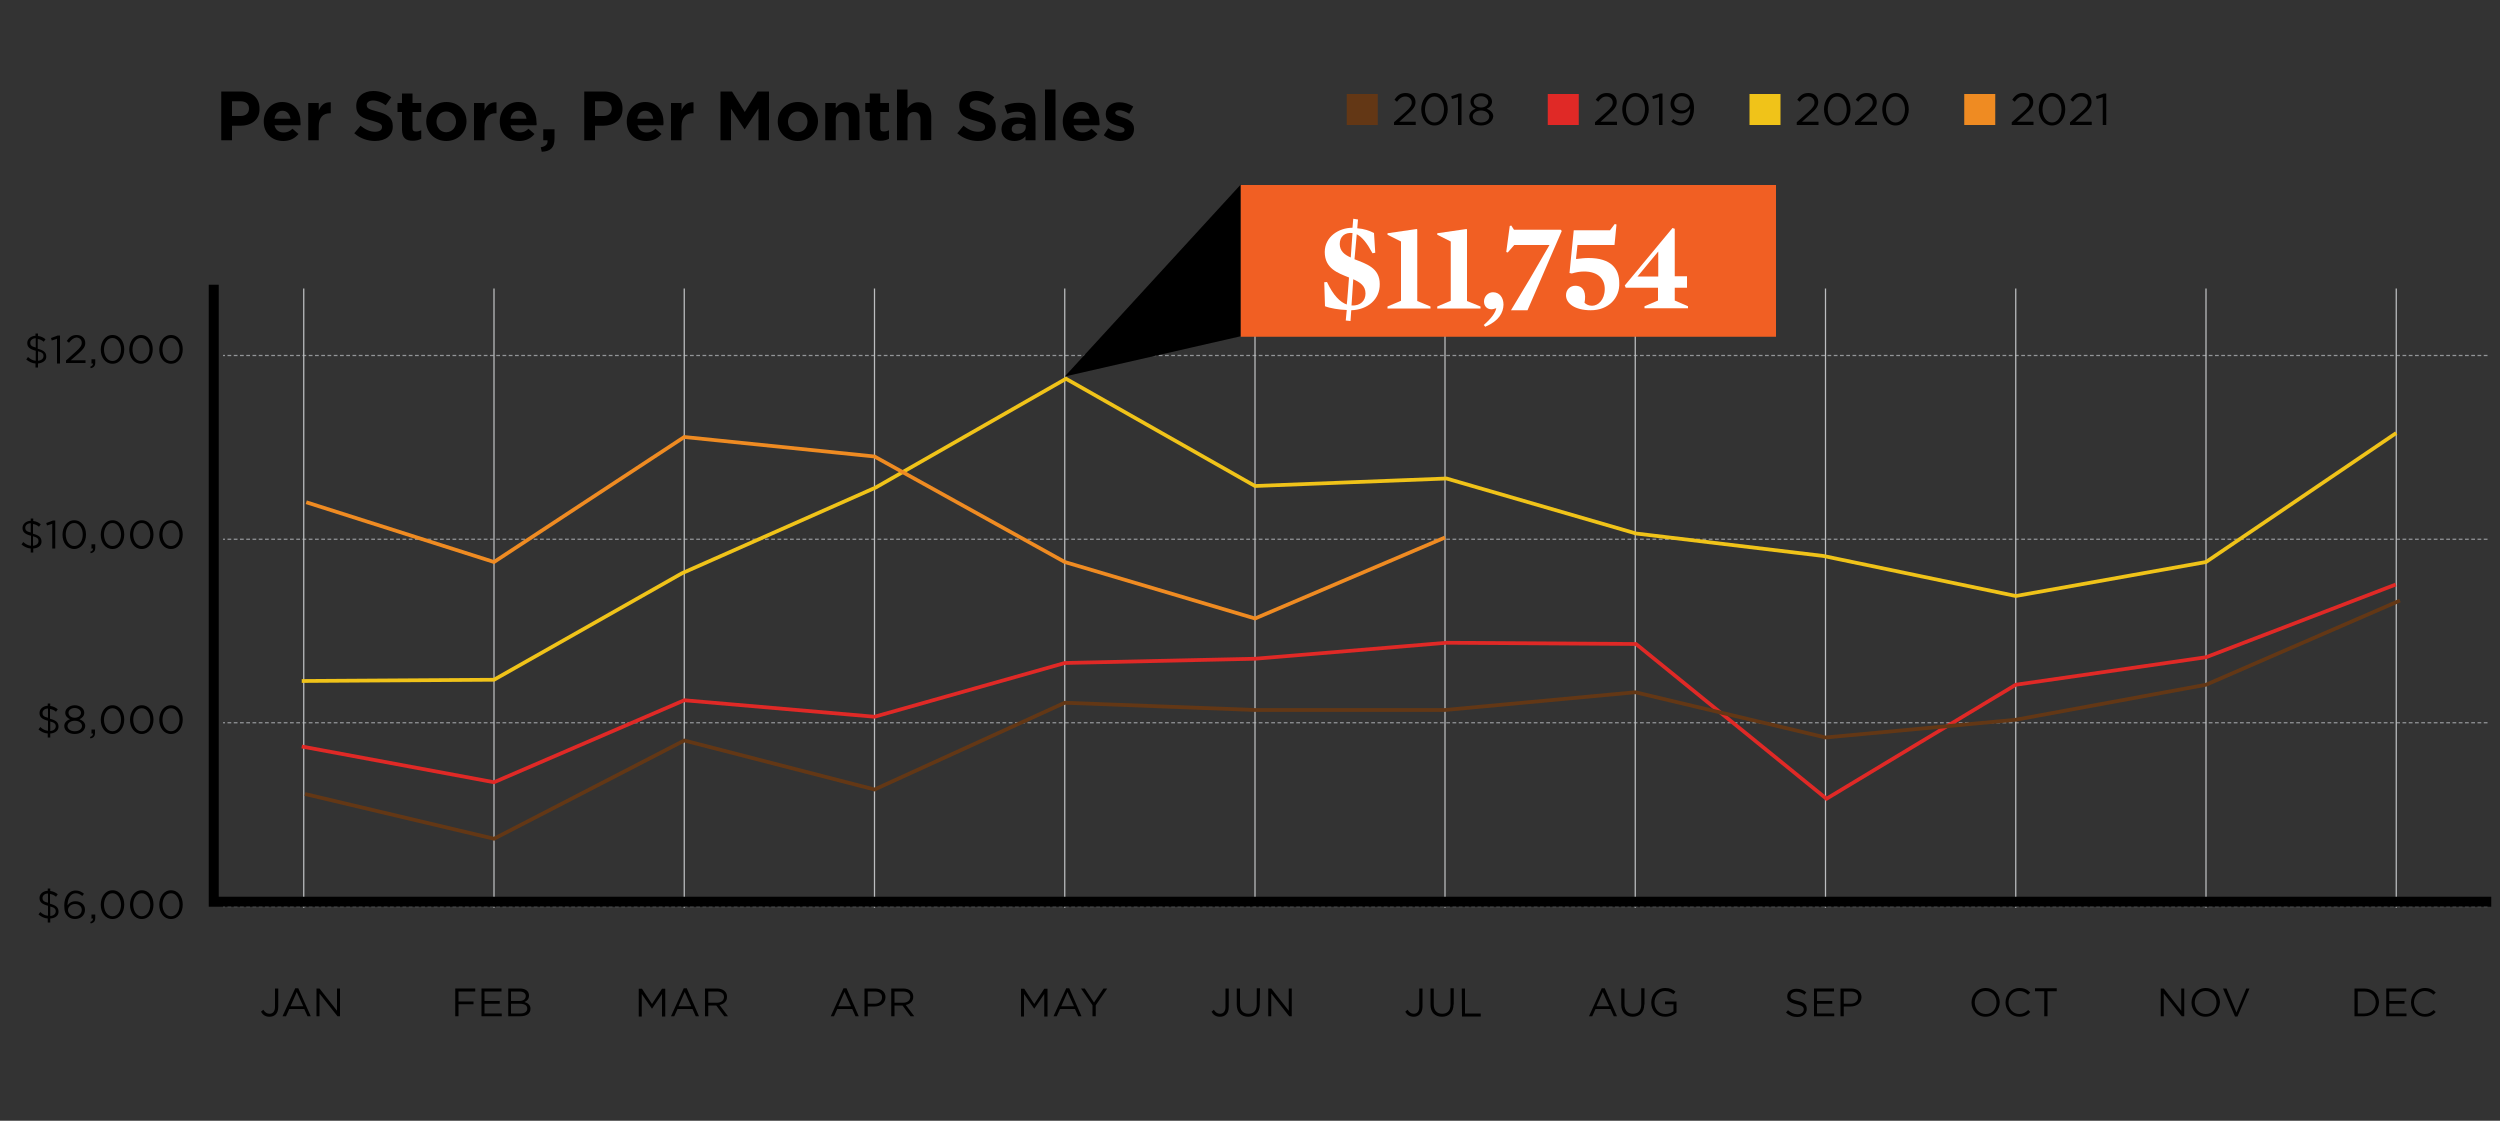 <?xml version="1.0" encoding="utf-8"?>
<!-- Generator: Adobe Illustrator 26.0.3, SVG Export Plug-In . SVG Version: 6.00 Build 0)  -->
<svg version="1.1" id="Layer_1" xmlns="http://www.w3.org/2000/svg" xmlns:xlink="http://www.w3.org/1999/xlink" x="0px" y="0px"
	 viewBox="0 0 1000 448.3" style="enable-background:new 0 0 1000 448.3;" xml:space="preserve">
<rect x="0" y="0" width="1000" height="448.3" fill="#333333" stroke="none"/>
<style type="text/css">
	.st0{fill:none;stroke:#939598;stroke-width:0.5;stroke-dasharray:1.5,1;}
	.st1{fill:none;stroke:#BCBEC0;stroke-width:0.5;}
	.st2{clip-path:url(#SVGID_00000133494060994402451160000014826327338259368843_);}
	.st3{enable-background:new    ;}
	.st4{clip-path:url(#SVGID_00000132805301273520436770000013105682403550888099_);fill:none;stroke:#000000;stroke-width:4;}
	.st5{clip-path:url(#SVGID_00000124866267253821750840000014673338928284023957_);fill:#EF8B22;}
	.st6{fill:none;stroke:#F0C319;stroke-width:1.5;stroke-miterlimit:10;}
	.st7{fill:none;stroke:#E02926;stroke-width:1.5;stroke-miterlimit:10;}
	.st8{fill:none;stroke:#EF8B22;stroke-width:1.5;stroke-miterlimit:10;}
	.st9{fill:none;stroke:#633715;stroke-width:1.5;stroke-miterlimit:10;}
	.st10{fill:#633715;}
	.st11{clip-path:url(#SVGID_00000165197683553526279210000001161328883872514217_);}
	.st12{fill:#E02926;}
	.st13{clip-path:url(#SVGID_00000030480074775501786530000002100813622607909005_);}
	.st14{fill:#F0C319;}
	.st15{clip-path:url(#SVGID_00000112604333554096181930000013288681135868632254_);}
	.st16{fill:#EF8B22;}
	.st17{clip-path:url(#SVGID_00000102505278595841399240000014842922273881582987_);}
	.st18{fill:#F15F23;}
	.st19{fill:#FFFFFF;}
</style>
<g>
	<line class="st0" x1="995" y1="142.2" x2="89.2" y2="142.2"/>
	<line class="st0" x1="995" y1="215.7" x2="89.2" y2="215.7"/>
	<line class="st0" x1="995" y1="289.1" x2="89.2" y2="289.1"/>
	<line class="st0" x1="995" y1="362.6" x2="89.2" y2="362.6"/>
	<line class="st1" x1="958.5" y1="363.1" x2="958.5" y2="115.4"/>
	<line class="st1" x1="121.5" y1="363.1" x2="121.5" y2="115.4"/>
	<line class="st1" x1="273.7" y1="363.1" x2="273.7" y2="115.4"/>
	<line class="st1" x1="197.6" y1="363.1" x2="197.6" y2="115.4"/>
	<line class="st1" x1="425.9" y1="363.1" x2="425.9" y2="115.4"/>
	<line class="st1" x1="502" y1="362.8" x2="502" y2="115.7"/>
	<line class="st1" x1="578" y1="363.1" x2="578" y2="115.4"/>
	<line class="st1" x1="654.1" y1="363.1" x2="654.1" y2="115.4"/>
	<line class="st1" x1="730.2" y1="363.1" x2="730.2" y2="115.4"/>
	<line class="st1" x1="806.3" y1="363.1" x2="806.3" y2="115.4"/>
	<line class="st1" x1="882.4" y1="363.1" x2="882.4" y2="115.4"/>
	<line class="st1" x1="349.8" y1="363.1" x2="349.8" y2="115.4"/>
	<g>
		<g>
			<g>
				<g>
					<defs>
						<rect id="SVGID_1_" x="-2.5" y="34" width="999" height="407.4"/>
					</defs>
					<clipPath id="SVGID_00000170979666054366295160000000762213411947003012_">
						<use xlink:href="#SVGID_1_"  style="overflow:visible;"/>
					</clipPath>
					<g style="clip-path:url(#SVGID_00000170979666054366295160000000762213411947003012_);">
						<g class="st3">
							<path d="M96.1,50.3h-3.3v5.8h-4.3V36.6h7.9c4.6,0,7.4,2.8,7.4,6.7v0.1C104,47.9,100.5,50.3,96.1,50.3z M99.6,43.4
								c0-1.9-1.3-2.9-3.5-2.9h-3.3v5.9h3.4C98.4,46.4,99.6,45.2,99.6,43.4L99.6,43.4z"/>
						</g>
						<g class="st3">
							<path d="M120.2,50.1h-10.4c0.4,1.9,1.8,2.9,3.6,2.9c1.4,0,2.4-0.4,3.6-1.5l2.4,2.1c-1.4,1.7-3.4,2.8-6.1,2.8
								c-4.5,0-7.8-3.1-7.8-7.7v-0.1c0-4.3,3-7.8,7.4-7.8c5,0,7.3,3.9,7.3,8.1V49C120.3,49.5,120.2,49.7,120.2,50.1z M113,44.3
								c-1.8,0-2.9,1.2-3.2,3.2h6.4C115.9,45.6,114.8,44.3,113,44.3z"/>
						</g>
						<g class="st3">
							<path d="M132,45.3c-2.8,0-4.5,1.7-4.5,5.3v5.5h-4.2V41.2h4.2v3c0.9-2.1,2.3-3.4,4.8-3.3v4.4H132z"/>
						</g>
						<g class="st3">
							<path d="M150,56.4c-2.9,0-5.9-1-8.3-3.1l2.5-3c1.8,1.4,3.6,2.4,5.8,2.4c1.8,0,2.8-0.7,2.8-1.8v-0.1c0-1.1-0.7-1.6-3.9-2.5
								c-3.9-1-6.4-2.1-6.4-5.9v-0.1c0-3.5,2.8-5.9,6.8-5.9c2.8,0,5.3,0.9,7.2,2.5l-2.2,3.2c-1.7-1.2-3.4-1.9-5.1-1.9
								c-1.6,0-2.5,0.8-2.5,1.7V42c0,1.3,0.8,1.7,4.2,2.6c3.9,1,6.2,2.4,6.2,5.8v0.1C157.2,54.2,154.2,56.4,150,56.4z"/>
						</g>
						<g class="st3">
							<path d="M165.1,56.3c-2.6,0-4.3-1-4.3-4.5v-7H159v-3.6h1.8v-3.8h4.2v3.8h3.5v3.6H165v6.4c0,1,0.4,1.4,1.4,1.4
								c0.8,0,1.5-0.2,2.1-0.5v3.4C167.6,56,166.5,56.3,165.1,56.3z"/>
						</g>
						<g class="st3">
							<path d="M178.5,56.4c-4.6,0-8-3.4-8-7.7v-0.1c0-4.3,3.4-7.8,8.1-7.8c4.6,0,8,3.4,8,7.7v0.1C186.6,52.9,183.2,56.4,178.5,56.4
								z M182.4,48.7c0-2.2-1.6-4.1-3.9-4.1c-2.4,0-3.9,1.9-3.9,4.1v0.1c0,2.2,1.6,4.1,3.9,4.1C181,52.8,182.4,50.9,182.4,48.7
								L182.4,48.7z"/>
						</g>
						<g class="st3">
							<path d="M198.3,45.3c-2.8,0-4.5,1.7-4.5,5.3v5.5h-4.2V41.2h4.2v3c0.9-2.1,2.3-3.4,4.8-3.3v4.4H198.3z"/>
						</g>
						<g class="st3">
							<path d="M214.6,50.1h-10.4c0.4,1.9,1.8,2.9,3.6,2.9c1.4,0,2.4-0.4,3.6-1.5l2.4,2.1c-1.4,1.7-3.4,2.8-6.1,2.8
								c-4.5,0-7.8-3.1-7.8-7.7v-0.1c0-4.3,3-7.8,7.4-7.8c5,0,7.3,3.9,7.3,8.1V49C214.7,49.5,214.7,49.7,214.6,50.1z M207.4,44.3
								c-1.8,0-2.9,1.2-3.2,3.2h6.4C210.3,45.6,209.2,44.3,207.4,44.3z"/>
						</g>
						<g class="st3">
							<path d="M219,56.1h-1.7v-4.4h4.5v3.8c0,3.7-1.8,5.1-5.1,5.2l-0.4-1.8C218.2,58.6,219.2,57.7,219,56.1z"/>
						</g>
						<g class="st3">
							<path d="M241.2,50.3H238v5.8h-4.3V36.6h7.9c4.6,0,7.4,2.8,7.4,6.7v0.1C249.1,47.9,245.6,50.3,241.2,50.3z M244.7,43.4
								c0-1.9-1.3-2.9-3.5-2.9H238v5.9h3.4C243.5,46.4,244.7,45.2,244.7,43.4L244.7,43.4z"/>
						</g>
						<g class="st3">
							<path d="M265.3,50.1H255c0.4,1.9,1.8,2.9,3.6,2.9c1.4,0,2.4-0.4,3.6-1.5l2.4,2.1c-1.4,1.7-3.4,2.8-6.1,2.8
								c-4.5,0-7.8-3.1-7.8-7.7v-0.1c0-4.3,3-7.8,7.4-7.8c5,0,7.3,3.9,7.3,8.1V49C265.4,49.5,265.4,49.7,265.3,50.1z M258.1,44.3
								c-1.8,0-2.9,1.2-3.2,3.2h6.4C261,45.6,259.9,44.3,258.1,44.3z"/>
						</g>
						<g class="st3">
							<path d="M277.1,45.3c-2.8,0-4.5,1.7-4.5,5.3v5.5h-4.2V41.2h4.2v3c0.9-2.1,2.3-3.4,4.8-3.3v4.4H277.1z"/>
						</g>
						<g class="st3">
							<path d="M303.4,56.1V43.4l-5.5,8.3h-0.1l-5.4-8.2v12.6h-4.2V36.6h4.6l5.1,8.2l5.1-8.2h4.6v19.5H303.4L303.4,56.1z"/>
						</g>
						<g class="st3">
							<path d="M319.1,56.4c-4.6,0-8-3.4-8-7.7v-0.1c0-4.3,3.4-7.8,8.1-7.8c4.6,0,8,3.4,8,7.7v0.1C327.2,52.9,323.7,56.4,319.1,56.4
								z M323,48.7c0-2.2-1.6-4.1-3.9-4.1c-2.4,0-3.9,1.9-3.9,4.1v0.1c0,2.2,1.6,4.1,3.9,4.1C321.6,52.8,323,50.9,323,48.7L323,48.7
								z"/>
						</g>
						<g class="st3">
							<path d="M339.5,56.1v-8.3c0-2-0.9-3-2.6-3c-1.6,0-2.6,1-2.6,3v8.3h-4.2V41.2h4.2v2.1c1-1.3,2.2-2.4,4.4-2.4
								c3.2,0,5.1,2.1,5.1,5.5V56L339.5,56.1L339.5,56.1z"/>
						</g>
						<g class="st3">
							<path d="M352.2,56.3c-2.6,0-4.3-1-4.3-4.5v-7h-1.8v-3.6h1.8v-3.8h4.2v3.8h3.5v3.6h-3.5v6.4c0,1,0.4,1.4,1.4,1.4
								c0.8,0,1.5-0.2,2.1-0.5v3.4C354.7,56,353.6,56.3,352.2,56.3z"/>
						</g>
						<g class="st3">
							<path d="M368.2,56.1v-8.3c0-2-0.9-3-2.6-3c-1.6,0-2.6,1-2.6,3v8.3h-4.2V35.8h4.2v7.5c1-1.3,2.2-2.4,4.4-2.4
								c3.2,0,5.1,2.1,5.1,5.5V56L368.2,56.1L368.2,56.1z"/>
						</g>
						<g class="st3">
							<path d="M391.2,56.4c-2.9,0-5.9-1-8.3-3.1l2.5-3c1.8,1.4,3.6,2.4,5.8,2.4c1.8,0,2.8-0.7,2.8-1.8v-0.1c0-1.1-0.7-1.6-3.9-2.5
								c-3.9-1-6.4-2.1-6.4-5.9v-0.1c0-3.5,2.8-5.9,6.8-5.9c2.8,0,5.3,0.9,7.2,2.5l-2.2,3.2c-1.7-1.2-3.4-1.9-5.1-1.9
								c-1.6,0-2.5,0.8-2.5,1.7V42c0,1.3,0.8,1.7,4.2,2.6c3.9,1,6.2,2.4,6.2,5.8v0.1C398.4,54.2,395.4,56.4,391.2,56.4z"/>
						</g>
						<g class="st3">
							<path d="M410.2,56.1v-1.6c-1,1.1-2.4,1.9-4.5,1.9c-2.8,0-5.1-1.6-5.1-4.6l0,0c0-3.3,2.5-4.8,6-4.8c1.5,0,2.6,0.2,3.6,0.6
								v-0.2c0-1.8-1.1-2.7-3.2-2.7c-1.6,0-2.8,0.3-4.1,0.8l-1.1-3.2c1.6-0.7,3.3-1.2,5.8-1.2c4.6,0,6.6,2.4,6.6,6.4v8.6H410.2
								L410.2,56.1z M410.3,50.1c-0.7-0.3-1.7-0.6-2.7-0.6c-1.8,0-2.9,0.7-2.9,2.1v0.1c0,1.1,0.9,1.8,2.3,1.8c2,0,3.3-1.1,3.3-2.6
								L410.3,50.1L410.3,50.1z"/>
						</g>
						<g class="st3">
							<path d="M418,56.1V35.8h4.2v20.3H418z"/>
						</g>
						<g class="st3">
							<path d="M439.8,50.1h-10.4c0.4,1.9,1.8,2.9,3.6,2.9c1.4,0,2.4-0.4,3.6-1.5l2.4,2.1c-1.4,1.7-3.4,2.8-6.1,2.8
								c-4.5,0-7.8-3.1-7.8-7.7v-0.1c0-4.3,3-7.8,7.4-7.8c5,0,7.3,3.9,7.3,8.1V49C439.9,49.5,439.8,49.7,439.8,50.1z M432.6,44.3
								c-1.8,0-2.9,1.2-3.2,3.2h6.4C435.5,45.6,434.4,44.3,432.6,44.3z"/>
						</g>
						<g class="st3">
							<path d="M447.9,56.4c-2.1,0-4.4-0.7-6.4-2.3l1.8-2.8c1.6,1.2,3.3,1.8,4.7,1.8c1.2,0,1.8-0.4,1.8-1.1v-0.1
								c0-0.9-1.4-1.2-3.1-1.7c-2.1-0.6-4.4-1.6-4.4-4.5v-0.1c0-3,2.4-4.7,5.4-4.7c1.9,0,3.9,0.6,5.6,1.7l-1.6,2.9
								c-1.5-0.9-2.9-1.4-4-1.4c-1,0-1.6,0.4-1.6,1v0.1c0,0.8,1.4,1.2,3,1.8c2.1,0.7,4.5,1.7,4.5,4.4v0.1
								C453.6,54.9,451.1,56.4,447.9,56.4z"/>
						</g>
					</g>
				</g>
			</g>
		</g>
	</g>
	<g class="st3">
		<path d="M107.8,406.7c-1.7,0-2.7-0.8-3.4-2l0.9-0.8c0.7,1,1.4,1.6,2.5,1.6c1.3,0,2.2-0.9,2.2-2.7v-7.4h1.3v7.4
			C111.3,405.4,109.8,406.7,107.8,406.7z"/>
	</g>
	<g class="st3">
		<path d="M124.3,406.5H123l-1.3-2.9h-6l-1.3,2.9H113l5.1-11.2h1.2L124.3,406.5z M118.7,396.8l-2.5,5.7h5.1L118.7,396.8z"/>
	</g>
	<g class="st3">
		<path d="M134.8,395.4h1.2v11.1h-1l-7.2-9.1v9.1h-1.2v-11.1h1.2l7,8.9V395.4z"/>
	</g>
	<g class="st3">
		<path d="M190.1,396.6h-6.7v4h6v1.1h-6v4.8h-1.3v-11.1h8V396.6z"/>
	</g>
	<g class="st3">
		<path d="M200.6,396.6h-6.8v3.8h6.1v1.1h-6.1v3.9h6.9v1.1h-8.1v-11.1h8L200.6,396.6L200.6,396.6z"/>
	</g>
	<g class="st3">
		<path d="M211.6,398.2c0,1.5-0.9,2.2-1.8,2.6c1.3,0.4,2.4,1.2,2.4,2.7c0,1.9-1.6,3-4,3h-4.9v-11.1h4.7
			C210.2,395.4,211.6,396.5,211.6,398.2z M210.3,398.4c0-1.1-0.9-1.8-2.5-1.8h-3.4v3.8h3.3C209.3,400.4,210.3,399.7,210.3,398.4z
			 M210.9,403.4c0-1.2-1-1.9-3-1.9h-3.5v3.9h3.7C209.9,405.4,210.9,404.7,210.9,403.4z"/>
	</g>
	<g class="st3">
		<path d="M260.8,403.5L260.8,403.5l-4.1-5.9v9h-1.2v-11.1h1.3l4,6.1l4-6.1h1.3v11.1h-1.3v-9L260.8,403.5z"/>
		<path d="M279.6,406.5h-1.3l-1.3-2.9h-6l-1.3,2.9h-1.3l5.1-11.2h1.2L279.6,406.5z M273.9,396.8l-2.5,5.7h5.1L273.9,396.8z"/>
	</g>
	<g class="st3">
		<path d="M289.7,406.5l-3.2-4.3h-3.2v4.3H282v-11.1h4.8c2.4,0,4,1.3,4,3.3c0,1.9-1.3,2.9-3,3.3l3.4,4.5L289.7,406.5L289.7,406.5z
			 M286.7,396.6h-3.4v4.5h3.4c1.7,0,2.9-0.9,2.9-2.3S288.5,396.6,286.7,396.6z"/>
	</g>
	<g class="st3">
		<path d="M343.5,406.5h-1.3l-1.3-2.9h-6l-1.3,2.9h-1.3l5.1-11.2h1.2L343.5,406.5z M337.8,396.8l-2.5,5.7h5.1L337.8,396.8z"/>
	</g>
	<g class="st3">
		<path d="M349.8,402.6h-2.7v3.9h-1.3v-11.1h4.2c2.5,0,4.2,1.3,4.2,3.5C354.1,401.4,352.1,402.6,349.8,402.6z M349.9,396.6h-2.8v4.9
			h2.7c1.8,0,3-1,3-2.5C352.9,397.4,351.7,396.6,349.9,396.6z"/>
	</g>
	<g class="st3">
		<path d="M364.2,406.5l-3.2-4.3h-3.2v4.3h-1.3v-11.1h4.8c2.4,0,4,1.3,4,3.3c0,1.9-1.3,2.9-3,3.3l3.4,4.5L364.2,406.5L364.2,406.5z
			 M361.2,396.6h-3.4v4.5h3.4c1.7,0,2.9-0.9,2.9-2.3S363,396.6,361.2,396.6z"/>
	</g>
	<g class="st3">
		<path d="M413.7,403.5L413.7,403.5l-4.1-5.9v9h-1.2v-11.1h1.3l4,6.1l4-6.1h1.3v11.1h-1.3v-9L413.7,403.5z"/>
	</g>
	<g class="st3">
		<path d="M432.6,406.5h-1.3l-1.3-2.9h-6l-1.3,2.9h-1.3l5.1-11.2h1.2L432.6,406.5z M427,396.8l-2.5,5.7h5.1L427,396.8z"/>
	</g>
	<g class="st3">
		<path d="M438.3,406.5H437v-4.4l-4.6-6.7h1.5l3.7,5.6l3.8-5.6h1.5l-4.6,6.7V406.5z"/>
	</g>
	<g class="st3">
		<path d="M488,406.7c-1.7,0-2.7-0.8-3.4-2l0.9-0.8c0.7,1,1.4,1.6,2.5,1.6c1.3,0,2.2-0.9,2.2-2.7v-7.4h1.3v7.4
			C491.5,405.4,490,406.7,488,406.7z"/>
	</g>
	<g class="st3">
		<path d="M503.9,401.8c0,3.2-1.9,4.9-4.6,4.9s-4.6-1.7-4.6-4.8v-6.5h1.3v6.4c0,2.4,1.3,3.7,3.4,3.7c2,0,3.3-1.2,3.3-3.7v-6.5h1.3
			L503.9,401.8L503.9,401.8z"/>
	</g>
	<g class="st3">
		<path d="M515.5,395.4h1.2v11.1h-1l-7.2-9.1v9.1h-1.2v-11.1h1.2l7,8.9V395.4z"/>
	</g>
	<g class="st3">
		<path d="M565.5,406.7c-1.7,0-2.7-0.8-3.4-2l0.9-0.8c0.7,1,1.4,1.6,2.5,1.6c1.3,0,2.2-0.9,2.2-2.7v-7.4h1.3v7.4
			C568.9,405.4,567.4,406.7,565.5,406.7z"/>
	</g>
	<g class="st3">
		<path d="M581.4,401.8c0,3.2-1.9,4.9-4.6,4.9c-2.7,0-4.6-1.7-4.6-4.8v-6.5h1.3v6.4c0,2.4,1.3,3.7,3.4,3.7c2,0,3.3-1.2,3.3-3.7v-6.5
			h1.3v6.5H581.4z"/>
	</g>
	<g class="st3">
		<path d="M584.7,395.4h1.3v10h6.3v1.2h-7.5L584.7,395.4L584.7,395.4z"/>
	</g>
	<g class="st3">
		<path d="M646.8,406.5h-1.3l-1.3-2.9h-6l-1.3,2.9h-1.3l5.1-11.2h1.2L646.8,406.5z M641.1,396.8l-2.5,5.7h5.1L641.1,396.8z"/>
	</g>
	<g class="st3">
		<path d="M657.7,401.8c0,3.2-1.9,4.9-4.6,4.9c-2.7,0-4.6-1.7-4.6-4.8v-6.5h1.3v6.4c0,2.4,1.3,3.7,3.4,3.7c2,0,3.3-1.2,3.3-3.7v-6.5
			h1.3v6.5H657.7z"/>
	</g>
	<g class="st3">
		<path d="M666.1,406.7c-3.5,0-5.6-2.5-5.6-5.7c0-3.1,2.2-5.8,5.6-5.8c1.9,0,3,0.5,4.1,1.5l-0.8,1c-0.9-0.7-1.8-1.3-3.4-1.3
			c-2.5,0-4.2,2.1-4.2,4.6c0,2.7,1.7,4.6,4.4,4.6c1.3,0,2.4-0.5,3.2-1.1v-2.8H666v-1.1h4.6v4.4C669.6,405.9,668,406.7,666.1,406.7z"
			/>
	</g>
	<g class="st3">
		<path d="M719.1,400.4c2.5,0.5,3.6,1.4,3.6,3.2c0,1.9-1.6,3.2-3.8,3.2c-1.8,0-3.2-0.6-4.5-1.8l0.8-0.9c1.2,1,2.3,1.6,3.8,1.6
			s2.5-0.8,2.5-1.9c0-1-0.6-1.6-2.9-2.1c-2.6-0.6-3.7-1.4-3.7-3.2s1.5-3,3.7-3c1.6,0,2.8,0.5,3.9,1.4l-0.7,1c-1-0.8-2.1-1.2-3.2-1.2
			c-1.4,0-2.4,0.8-2.4,1.8C716.1,399.3,716.7,399.8,719.1,400.4z"/>
	</g>
	<g class="st3">
		<path d="M733.6,396.6h-6.8v3.8h6.1v1.1h-6.1v3.9h6.9v1.1h-8.1v-11.1h8L733.6,396.6L733.6,396.6z"/>
	</g>
	<g class="st3">
		<path d="M740.2,402.6h-2.7v3.9h-1.3v-11.1h4.2c2.5,0,4.2,1.3,4.2,3.5C744.5,401.4,742.5,402.6,740.2,402.6z M740.3,396.6h-2.8v4.9
			h2.7c1.8,0,3-1,3-2.5C743.3,397.4,742.1,396.6,740.3,396.6z"/>
	</g>
	<g class="st3">
		<path d="M794.2,406.7c-3.4,0-5.6-2.7-5.6-5.7c0-3.1,2.3-5.8,5.7-5.8s5.6,2.7,5.6,5.7C799.9,404,797.6,406.7,794.2,406.7z
			 M794.2,396.4c-2.5,0-4.3,2-4.3,4.6s1.8,4.6,4.4,4.6s4.3-2,4.3-4.6S796.8,396.4,794.2,396.4z"/>
	</g>
	<g class="st3">
		<path d="M807.8,406.7c-3.2,0-5.6-2.5-5.6-5.7s2.3-5.8,5.6-5.8c2,0,3.2,0.7,4.3,1.8l-0.9,0.9c-0.9-0.9-2-1.5-3.5-1.5
			c-2.5,0-4.3,2-4.3,4.6s1.9,4.6,4.3,4.6c1.5,0,2.5-0.6,3.6-1.6l0.8,0.8C811.1,405.9,809.8,406.7,807.8,406.7z"/>
	</g>
	<g class="st3">
		<path d="M819,406.5h-1.3v-10H814v-1.2h8.7v1.2H819V406.5z"/>
	</g>
	<g class="st3">
		<path d="M872.5,395.4h1.2v11.1h-1l-7.2-9.1v9.1h-1.2v-11.1h1.2l7,8.9V395.4z"/>
	</g>
	<g class="st3">
		<path d="M882.2,406.7c-3.4,0-5.6-2.7-5.6-5.7c0-3.1,2.3-5.8,5.7-5.8s5.7,2.7,5.7,5.7C887.9,404,885.6,406.7,882.2,406.7z
			 M882.2,396.4c-2.5,0-4.3,2-4.3,4.6s1.8,4.6,4.4,4.6s4.3-2,4.3-4.6S884.8,396.4,882.2,396.4z"/>
	</g>
	<g class="st3">
		<path d="M898.5,395.4h1.3l-4.8,11.2h-1l-4.8-11.2h1.4l4,9.6L898.5,395.4z"/>
	</g>
	<g class="st3">
		<path d="M945.7,406.5h-3.9v-11.1h3.9c3.5,0,5.9,2.4,5.9,5.5C951.6,404.1,949.2,406.5,945.7,406.5z M945.7,396.6h-2.6v8.8h2.6
			c2.8,0,4.6-1.9,4.6-4.4S948.5,396.6,945.7,396.6z"/>
	</g>
	<g class="st3">
		<path d="M962.5,396.6h-6.8v3.8h6.1v1.1h-6.1v3.9h6.9v1.1h-8.1v-11.1h8L962.5,396.6L962.5,396.6z"/>
	</g>
	<g class="st3">
		<path d="M970,406.7c-3.2,0-5.6-2.5-5.6-5.7s2.3-5.8,5.6-5.8c2,0,3.2,0.7,4.3,1.8l-0.9,0.9c-0.9-0.9-2-1.5-3.5-1.5
			c-2.5,0-4.3,2-4.3,4.6s1.9,4.6,4.3,4.6c1.5,0,2.5-0.6,3.6-1.6l0.8,0.8C973.3,405.9,972.1,406.7,970,406.7z"/>
	</g>
	<g>
		<g>
			<g>
				<g>
					<defs>
						<rect id="SVGID_00000003821365594025716930000001949984693125062045_" x="-2.5" y="34" width="999" height="407.4"/>
					</defs>
					<clipPath id="SVGID_00000054233383975565508840000002962080508569330831_">
						<use xlink:href="#SVGID_00000003821365594025716930000001949984693125062045_"  style="overflow:visible;"/>
					</clipPath>
					
						<polyline style="clip-path:url(#SVGID_00000054233383975565508840000002962080508569330831_);fill:none;stroke:#000000;stroke-width:4;" points="
						85.5,113.9 85.5,360.7 996.5,360.7 					"/>
				</g>
			</g>
		</g>
		<g>
			<g>
				<g>
					<defs>
						<rect id="SVGID_00000155126457032231107470000003701066639917078165_" x="-2.5" y="34" width="999" height="407.4"/>
					</defs>
					<clipPath id="SVGID_00000124876263652226470120000012876552688793362340_">
						<use xlink:href="#SVGID_00000155126457032231107470000003701066639917078165_"  style="overflow:visible;"/>
					</clipPath>
					<path style="clip-path:url(#SVGID_00000124876263652226470120000012876552688793362340_);fill:#EF8B22;" d="M191.3,350"/>
				</g>
			</g>
		</g>
	</g>
	<polyline class="st6" points="120.7,272.4 197.6,271.9 272.8,229.3 350.3,195 426.4,151.5 502,194.4 578.6,191.4 654.4,213.4 
		729.4,222.4 806.3,238.4 882.4,224.8 958.5,173.2 	"/>
	<polyline class="st7" points="120.7,298.6 197.6,312.9 273.7,280.1 349.8,286.7 425.9,265.2 502,263.5 578.6,257.1 654.4,257.6 
		730.6,319.5 806.3,273.9 882.4,262.9 958.3,233.8 	"/>
	<polyline class="st8" points="122.5,200.9 197.6,224.8 273.7,174.8 349.8,182.6 425.9,224.8 502,247.4 578,215 	"/>
	<polyline class="st9" points="122,317.6 197.6,335.5 273.7,296.2 349.8,315.8 425.9,281.1 502,284 578,284 654.1,276.9 730.2,295 
		806.3,287.9 882.4,273.9 960,240.2 	"/>
	<g class="st3">
		<path class="st10" d="M551.1,50h-12.4V37.6h12.4V50z"/>
	</g>
	<g>
		<g>
			<g>
				<g>
					<defs>
						<rect id="SVGID_00000147904826117679479120000005929968722173809792_" x="-2.5" y="34" width="999" height="407.4"/>
					</defs>
					<clipPath id="SVGID_00000042707093532541151390000001959726397026524599_">
						<use xlink:href="#SVGID_00000147904826117679479120000005929968722173809792_"  style="overflow:visible;"/>
					</clipPath>
					<g style="clip-path:url(#SVGID_00000042707093532541151390000001959726397026524599_);">
						<g class="st3">
							<path d="M558.8,40.7l-1-0.8c1.1-1.7,2.3-2.7,4.5-2.7c2.3,0,3.9,1.5,3.9,3.6c0,1.8-1,3-3.2,4.9l-3.3,3h6.6V50h-8.7v-1.1l4.5-4
								c1.9-1.7,2.6-2.7,2.6-3.9c0-1.5-1.2-2.4-2.5-2.4C560.8,38.6,559.8,39.3,558.8,40.7z"/>
						</g>
						<g class="st3">
							<path d="M573.8,50.2c-3.2,0-5.3-2.9-5.3-6.5c0-3.5,2.1-6.5,5.3-6.5s5.3,2.9,5.3,6.5C579.1,47.2,577,50.2,573.8,50.2z
								 M573.8,38.6c-2.3,0-3.8,2.4-3.8,5.2c0,2.8,1.5,5.2,3.8,5.2s3.8-2.4,3.8-5.2S576.1,38.6,573.8,38.6z"/>
						</g>
						<g class="st3">
							<path d="M583.6,37.4h1V50h-1.4V38.9l-2.4,0.7l-0.3-1.1L583.6,37.4z"/>
						</g>
						<g class="st3">
							<path d="M592.4,50.2c-2.7,0-4.7-1.4-4.7-3.6c0-1.5,1.1-2.6,2.6-3.1c-1.2-0.5-2.1-1.4-2.1-2.9c0-1.9,2-3.3,4.3-3.3
								s4.3,1.4,4.3,3.3c0,1.5-1,2.4-2.1,2.9c1.5,0.6,2.6,1.6,2.6,3.1C597.1,48.7,595,50.2,592.4,50.2z M592.4,44.2
								c-1.8,0-3.3,1-3.3,2.4c0,1.3,1.2,2.4,3.3,2.4s3.3-1.1,3.3-2.4C595.7,45.2,594.2,44.2,592.4,44.2z M592.4,38.5
								c-1.6,0-2.9,0.9-2.9,2.2c0,1.4,1.3,2.3,2.9,2.3c1.6,0,2.9-0.9,2.9-2.3C595.2,39.5,594,38.5,592.4,38.5z"/>
						</g>
					</g>
				</g>
			</g>
		</g>
	</g>
	<g class="st3">
		<path class="st12" d="M631.5,50h-12.4V37.6h12.4V50z"/>
	</g>
	<g>
		<g>
			<g>
				<g>
					<defs>
						<rect id="SVGID_00000146475013916721641740000001919610875895619990_" x="-2.5" y="34" width="999" height="407.4"/>
					</defs>
					<clipPath id="SVGID_00000031899521817034978720000012710054627947555732_">
						<use xlink:href="#SVGID_00000146475013916721641740000001919610875895619990_"  style="overflow:visible;"/>
					</clipPath>
					<g style="clip-path:url(#SVGID_00000031899521817034978720000012710054627947555732_);">
						<g class="st3">
							<path d="M639.3,40.7l-1-0.8c1.1-1.7,2.3-2.7,4.5-2.7c2.3,0,3.9,1.5,3.9,3.6c0,1.8-1,3-3.2,4.9l-3.3,3h6.6V50H638v-1.1l4.5-4
								c1.9-1.7,2.6-2.7,2.6-3.9c0-1.5-1.2-2.4-2.5-2.4C641.2,38.6,640.3,39.3,639.3,40.7z"/>
						</g>
						<g class="st3">
							<path d="M654.2,50.2c-3.2,0-5.3-2.9-5.3-6.5c0-3.5,2.1-6.5,5.3-6.5s5.3,2.9,5.3,6.5C659.5,47.2,657.4,50.2,654.2,50.2z
								 M654.2,38.6c-2.3,0-3.8,2.4-3.8,5.2c0,2.8,1.5,5.2,3.8,5.2s3.8-2.4,3.8-5.2C658.1,41,656.6,38.6,654.2,38.6z"/>
						</g>
						<g class="st3">
							<path d="M664,37.4h1V50h-1.4V38.9l-2.4,0.7l-0.3-1.1L664,37.4z"/>
						</g>
						<g class="st3">
							<path d="M672.4,50.2c-1.6,0-2.8-0.7-3.9-1.5l0.8-1.1c1,0.9,2,1.3,3.1,1.3c2.3,0,3.8-2.3,3.7-5.5c-0.7,1.1-1.8,2-3.5,2
								c-2.6,0-4.4-1.6-4.4-3.9c0-2.4,1.8-4.3,4.5-4.3c1.4,0,2.5,0.5,3.3,1.3c1,1,1.6,2.3,1.6,4.9C677.6,47.4,675.5,50.2,672.4,50.2
								z M672.7,38.5c-1.9,0-3,1.4-3,2.9c0,1.6,1.3,2.8,3.1,2.8c1.9,0,3.1-1.4,3.1-2.8C675.9,39.8,674.6,38.5,672.7,38.5z"/>
						</g>
					</g>
				</g>
			</g>
		</g>
	</g>
	<g class="st3">
		<path class="st14" d="M712.2,50h-12.4V37.6h12.4V50z"/>
	</g>
	<g>
		<g>
			<g>
				<g>
					<defs>
						<rect id="SVGID_00000091709019118891158710000000741946342915709887_" x="-2.5" y="34" width="999" height="407.4"/>
					</defs>
					<clipPath id="SVGID_00000101083244555707876460000000747599654483412133_">
						<use xlink:href="#SVGID_00000091709019118891158710000000741946342915709887_"  style="overflow:visible;"/>
					</clipPath>
					<g style="clip-path:url(#SVGID_00000101083244555707876460000000747599654483412133_);">
						<g class="st3">
							<path d="M719.9,40.7l-1-0.8c1.1-1.7,2.3-2.7,4.5-2.7c2.3,0,3.9,1.5,3.9,3.6c0,1.8-1,3-3.2,4.9l-3.3,3h6.6V50h-8.7v-1.1l4.5-4
								c1.9-1.7,2.6-2.7,2.6-3.9c0-1.5-1.2-2.4-2.5-2.4C721.9,38.6,720.9,39.3,719.9,40.7z"/>
						</g>
						<g class="st3">
							<path d="M734.9,50.2c-3.2,0-5.3-2.9-5.3-6.5c0-3.5,2.1-6.5,5.3-6.5s5.3,2.9,5.3,6.5C740.2,47.2,738.1,50.2,734.9,50.2z
								 M734.9,38.6c-2.3,0-3.8,2.4-3.8,5.2c0,2.8,1.5,5.2,3.8,5.2s3.8-2.4,3.8-5.2S737.2,38.6,734.9,38.6z"/>
						</g>
						<g class="st3">
							<path d="M743.3,40.7l-1-0.8c1.1-1.7,2.3-2.7,4.5-2.7c2.3,0,3.9,1.5,3.9,3.6c0,1.8-1,3-3.2,4.9l-3.3,3h6.6V50H742v-1.1l4.5-4
								c1.9-1.7,2.6-2.7,2.6-3.9c0-1.5-1.2-2.4-2.5-2.4C745.2,38.6,744.3,39.3,743.3,40.7z"/>
						</g>
						<g class="st3">
							<path d="M758.2,50.2c-3.2,0-5.3-2.9-5.3-6.5c0-3.5,2.1-6.5,5.3-6.5s5.3,2.9,5.3,6.5C763.5,47.2,761.4,50.2,758.2,50.2z
								 M758.2,38.6c-2.3,0-3.8,2.4-3.8,5.2c0,2.8,1.5,5.2,3.8,5.2s3.8-2.4,3.8-5.2S760.5,38.6,758.2,38.6z"/>
						</g>
					</g>
				</g>
			</g>
		</g>
	</g>
	<g class="st3">
		<path class="st16" d="M798.1,50h-12.4V37.6h12.4V50z"/>
	</g>
	<g>
		<g>
			<g>
				<g>
					<defs>
						<rect id="SVGID_00000147180571922547575670000007245821085163657149_" x="-2.5" y="34" width="999" height="407.4"/>
					</defs>
					<clipPath id="SVGID_00000039101768795741736600000016811213033111090623_">
						<use xlink:href="#SVGID_00000147180571922547575670000007245821085163657149_"  style="overflow:visible;"/>
					</clipPath>
					<g style="clip-path:url(#SVGID_00000039101768795741736600000016811213033111090623_);">
						<g class="st3">
							<path d="M805.9,40.7l-1-0.8c1.1-1.7,2.3-2.7,4.5-2.7c2.3,0,3.9,1.5,3.9,3.6c0,1.8-1,3-3.2,4.9l-3.3,3h6.6V50h-8.7v-1.1l4.5-4
								c1.9-1.7,2.6-2.7,2.6-3.9c0-1.5-1.2-2.4-2.5-2.4C807.8,38.6,806.9,39.3,805.9,40.7z"/>
						</g>
						<g class="st3">
							<path d="M820.8,50.2c-3.2,0-5.3-2.9-5.3-6.5c0-3.5,2.1-6.5,5.3-6.5s5.3,2.9,5.3,6.5C826.1,47.2,824,50.2,820.8,50.2z
								 M820.8,38.6c-2.3,0-3.8,2.4-3.8,5.2c0,2.8,1.5,5.2,3.8,5.2s3.8-2.4,3.8-5.2S823.2,38.6,820.8,38.6z"/>
						</g>
						<g class="st3">
							<path d="M829.2,40.7l-1-0.8c1.1-1.7,2.3-2.7,4.5-2.7c2.3,0,3.9,1.5,3.9,3.6c0,1.8-1,3-3.2,4.9l-3.3,3h6.6V50H828v-1.1l4.5-4
								c1.9-1.7,2.6-2.7,2.6-3.9c0-1.5-1.2-2.4-2.5-2.4C831.1,38.6,830.2,39.3,829.2,40.7z"/>
						</g>
						<g class="st3">
							<path d="M841.5,37.4h1V50h-1.4V38.9l-2.4,0.7l-0.3-1.1L841.5,37.4z"/>
						</g>
					</g>
				</g>
			</g>
		</g>
	</g>
	<polygon points="496.3,134.5 496.3,73.8 425.9,150.6 	"/>
	<rect x="496.3" y="74" class="st18" width="214.1" height="60.7"/>
	<g class="st3">
		<path class="st19" d="M540.5,124.1l-0.3,4.3l-1.9-0.2c0,0,0.4-4.1,0.4-4.2c-3-0.1-6.7-0.7-8.7-1.5l-0.3-9.6l1.1-0.1
			c2.5,5.4,5.3,8.1,7.9,9c0.1,0,0.9-10.8,0.9-10.8c-4.5-1.8-9.7-3.6-9.7-10.2c0-6.1,5.6-9.7,11.1-9.7l0.3-3.6l1.9,0.3
			c0,0-0.3,3.4-0.3,3.5c2.7,0.2,5,1,6.7,1.9l0.5,7.9l-1.1,0.2c-2.1-3.9-4.1-6.5-6.3-7.6l-0.9,10c4.6,1.8,10.1,3.4,10.1,9.9
			C552,119.7,547.1,123.9,540.5,124.1z M535.9,97.6c0,2.8,1.9,4.3,4.4,5.4l0.7-9.8C537.9,92.9,535.9,94.6,535.9,97.6z M541.3,111.7
			l-0.7,10.5c3.7,0.2,5.6-2,5.6-4.8C546.2,114.3,544,112.9,541.3,111.7z"/>
	</g>
	<g class="st3">
		<path class="st19" d="M572.2,122.6v0.8H555v-0.8l5.4-2.3V96.6l-5.4-2.7v-0.6l11.7-1.7l0.2,0.2v28.6L572.2,122.6z"/>
		<path class="st19" d="M592.2,122.6v0.8h-17.3v-0.8l5.4-2.3V96.6l-5.4-2.7v-0.6l11.7-1.7l0.2,0.2v28.6L592.2,122.6z"/>
	</g>
	<g class="st3">
		<path class="st19" d="M594.1,130.7l-0.6-0.7c3.3-2.9,4.5-4.8,5-6.6l-0.1-0.1l-1,0.3c-0.3,0.1-0.6,0.1-0.9,0.1
			c-1.7,0-2.9-1.3-2.9-3.1c0-2,1.6-3.7,3.6-3.7c2.6,0,4.2,2.1,4.2,5C601.3,125,599.7,128.3,594.1,130.7z"/>
	</g>
	<g class="st3">
		<path class="st19" d="M605.7,98l-2.6,3l-0.6-0.2l1.4-10.4l0.6-0.2l1.1,1.7h18.7l0.4,0.5L611,124.1h-6.6l7.5-12.5l7.9-13.6
			C619.8,98,605.7,98,605.7,98z"/>
		<path class="st19" d="M636.3,124.1c-6.3,0-9.9-2.7-9.9-6c0-2.4,1.8-3.8,3.7-3.8c3.7,0,4.4,3.4,3.7,6.8c0.7,0.7,1.8,1.2,3,1.2
			c2.5,0,5.1-2.4,5.1-6.7c0-4.1-2.7-7-8.3-7c-1.6,0-3.2,0.3-4.9,0.8l-0.9-0.2l1.7-17.1H644l1.9-2.5l0.7,0.2l-0.8,8.2H631l-0.6,5.5
			l0.2,0.1c1.6-0.2,3.2-0.4,4.8-0.4c9,0,12.3,4.3,12.3,9.9C648,119.2,643.4,124.1,636.3,124.1z"/>
	</g>
	<g class="st3">
		<path class="st19" d="M669.9,115.1v5.1l5.3,2.3v0.8h-17.4v-0.8l5.4-2.3v-5.1h-12.9l-0.4-0.9l19.1-23l0.9,0.3v19h4.9v4.6
			L669.9,115.1L669.9,115.1z M663.3,100.6L663.3,100.6l-8.3,10h8.3V100.6z"/>
	</g>
	<g class="st3">
		<path d="M15.2,145.4v1.6h-1v-1.6c-1.4-0.1-2.6-0.7-3.7-1.6l0.7-1c1,0.9,1.9,1.4,3.1,1.5v-4c-2.3-0.6-3.4-1.4-3.4-3.1
			c0-1.6,1.4-2.8,3.3-2.9v-0.9h1v1c1.2,0.1,2.1,0.6,3,1.3l-0.7,1c-0.8-0.7-1.6-1-2.4-1.1v3.9c2.4,0.6,3.4,1.5,3.4,3.1
			C18.6,144.1,17.2,145.2,15.2,145.4z M14.3,135.3c-1.3,0-2.2,0.8-2.2,1.8c0,0.9,0.4,1.5,2.2,1.9V135.3z M15.2,140.5v3.8
			c1.3-0.1,2.2-0.8,2.2-1.9C17.4,141.5,16.9,140.9,15.2,140.5z"/>
	</g>
	<g class="st3">
		<path d="M23.1,134.2H24v11.2h-1.2v-9.9l-2.1,0.7l-0.3-1L23.1,134.2z"/>
	</g>
	<g class="st3">
		<path d="M27.6,137.1l-0.9-0.7c1-1.5,2-2.4,4-2.4s3.4,1.3,3.4,3.2c0,1.6-0.9,2.6-2.8,4.3l-3,2.6h5.9v1.1h-7.8v-1l4-3.6
			c1.7-1.5,2.3-2.4,2.3-3.5c0-1.3-1-2.1-2.2-2.1C29.3,135.2,28.5,135.9,27.6,137.1z"/>
	</g>
	<g class="st3">
		<path d="M37.2,145.4h-0.6v-1.7h1.5v1.4c0,1.3-0.6,1.9-1.8,2.2l-0.2-0.6C36.9,146.4,37.2,146,37.2,145.4z"/>
	</g>
	<g class="st3">
		<path d="M45,145.5c-2.9,0-4.7-2.6-4.7-5.7s1.8-5.8,4.7-5.8s4.7,2.6,4.7,5.7C49.7,142.9,47.9,145.5,45,145.5z M45,135.2
			c-2.1,0-3.4,2.1-3.4,4.6s1.3,4.6,3.4,4.6c2.1,0,3.4-2.1,3.4-4.6C48.4,137.4,47.1,135.2,45,135.2z"/>
		<path d="M56.4,145.5c-2.9,0-4.7-2.6-4.7-5.7s1.8-5.8,4.7-5.8s4.7,2.6,4.7,5.7C61.1,142.9,59.2,145.5,56.4,145.5z M56.4,135.2
			c-2.1,0-3.4,2.1-3.4,4.6s1.3,4.6,3.4,4.6c2.1,0,3.4-2.1,3.4-4.6C59.8,137.4,58.4,135.2,56.4,135.2z"/>
	</g>
	<g class="st3">
		<path d="M68.4,145.5c-2.9,0-4.7-2.6-4.7-5.7s1.8-5.8,4.7-5.8s4.7,2.6,4.7,5.7C73.1,142.9,71.3,145.5,68.4,145.5z M68.4,135.2
			c-2.1,0-3.4,2.1-3.4,4.6s1.3,4.6,3.4,4.6s3.4-2.1,3.4-4.6C71.8,137.4,70.5,135.2,68.4,135.2z"/>
	</g>
	<g class="st3">
		<path d="M13.3,219.4v1.6h-1v-1.6c-1.4-0.1-2.6-0.7-3.7-1.6l0.7-1c1,0.9,1.9,1.4,3.1,1.5v-4c-2.3-0.6-3.4-1.4-3.4-3.1
			c0-1.6,1.4-2.8,3.3-2.9v-0.9h1v1c1.2,0.1,2.1,0.6,3,1.3l-0.7,1c-0.8-0.7-1.6-1-2.4-1.1v3.9c2.4,0.6,3.4,1.5,3.4,3.1
			C16.7,218.1,15.3,219.3,13.3,219.4z M12.3,209.3c-1.3,0-2.2,0.8-2.2,1.8c0,0.9,0.4,1.5,2.2,1.9V209.3z M13.2,214.5v3.8
			c1.3-0.1,2.2-0.8,2.2-1.9C15.4,215.5,15,215,13.2,214.5z"/>
	</g>
	<g class="st3">
		<path d="M21.2,208.2h0.9v11.2h-1.2v-9.9l-2.1,0.7l-0.3-1L21.2,208.2z"/>
	</g>
	<g class="st3">
		<path d="M29.7,219.6c-2.9,0-4.7-2.6-4.7-5.7s1.8-5.8,4.7-5.8s4.7,2.6,4.7,5.7S32.5,219.6,29.7,219.6z M29.7,209.2
			c-2.1,0-3.4,2.1-3.4,4.6s1.3,4.6,3.4,4.6s3.4-2.1,3.4-4.6C33.1,211.4,31.8,209.2,29.7,209.2z"/>
	</g>
	<g class="st3">
		<path d="M37.2,219.4h-0.6v-1.7h1.5v1.4c0,1.3-0.6,1.9-1.8,2.2l-0.2-0.6C36.9,220.5,37.2,220.1,37.2,219.4z"/>
	</g>
	<g class="st3">
		<path d="M45,219.6c-2.9,0-4.7-2.6-4.7-5.7s1.8-5.8,4.7-5.8s4.7,2.6,4.7,5.7S47.9,219.6,45,219.6z M45,209.2
			c-2.1,0-3.4,2.1-3.4,4.6s1.3,4.6,3.4,4.6c2.1,0,3.4-2.1,3.4-4.6C48.4,211.4,47.1,209.2,45,209.2z"/>
	</g>
	<g class="st3">
		<path d="M56.7,219.6c-2.9,0-4.7-2.6-4.7-5.7s1.8-5.8,4.7-5.8s4.7,2.6,4.7,5.7S59.6,219.6,56.7,219.6z M56.7,209.2
			c-2.1,0-3.4,2.1-3.4,4.6s1.3,4.6,3.4,4.6c2.1,0,3.4-2.1,3.4-4.6C60.1,211.4,58.8,209.2,56.7,209.2z"/>
	</g>
	<g class="st3">
		<path d="M68.4,219.6c-2.9,0-4.7-2.6-4.7-5.7s1.8-5.8,4.7-5.8s4.7,2.6,4.7,5.7S71.3,219.6,68.4,219.6z M68.4,209.2
			c-2.1,0-3.4,2.1-3.4,4.6s1.3,4.6,3.4,4.6s3.4-2.1,3.4-4.6C71.8,211.4,70.5,209.2,68.4,209.2z"/>
	</g>
	<g class="st3">
		<path d="M20.1,293.4v1.6h-1v-1.6c-1.4-0.1-2.6-0.7-3.7-1.6l0.7-1c1,0.9,1.9,1.4,3.1,1.5v-4c-2.3-0.6-3.4-1.4-3.4-3.1
			c0-1.6,1.4-2.8,3.3-2.9v-0.9h1v1c1.2,0.1,2.1,0.6,3,1.3l-0.7,1c-0.8-0.7-1.6-1-2.4-1.1v3.9c2.4,0.6,3.4,1.5,3.4,3.1
			C23.5,292.1,22.1,293.3,20.1,293.4z M19.2,283.4c-1.3,0-2.2,0.8-2.2,1.8c0,0.9,0.4,1.5,2.2,1.9V283.4z M20.1,288.6v3.8
			c1.3-0.1,2.2-0.8,2.2-1.9C22.3,289.6,21.8,289,20.1,288.6z"/>
	</g>
	<g class="st3">
		<path d="M29.9,293.6c-2.4,0-4.2-1.3-4.2-3.2c0-1.3,1-2.3,2.3-2.7c-1-0.5-1.9-1.3-1.9-2.6c0-1.7,1.8-3,3.8-3s3.8,1.2,3.8,3
			c0,1.3-0.9,2.1-1.9,2.6c1.3,0.5,2.3,1.4,2.3,2.7C34,292.3,32.2,293.6,29.9,293.6z M29.9,288.3c-1.6,0-2.9,0.9-2.9,2.1
			c0,1.1,1.1,2.1,2.9,2.1s2.9-1,2.9-2.1C32.8,289.1,31.5,288.3,29.9,288.3z M29.9,283.2c-1.4,0-2.5,0.8-2.5,1.9c0,1.2,1.1,2,2.5,2
			s2.5-0.8,2.5-2C32.4,284.1,31.3,283.2,29.9,283.2z"/>
	</g>
	<g class="st3">
		<path d="M37.2,293.4h-0.6v-1.6H38v1.4c0,1.3-0.6,1.9-1.8,2.2l-0.2-0.6C36.9,294.5,37.2,294.1,37.2,293.4z"/>
	</g>
	<g class="st3">
		<path d="M45,293.6c-2.9,0-4.7-2.6-4.7-5.7s1.8-5.8,4.7-5.8s4.7,2.6,4.7,5.7C49.7,291,47.8,293.6,45,293.6z M45,283.3
			c-2.1,0-3.4,2.1-3.4,4.6s1.3,4.6,3.4,4.6c2.1,0,3.4-2.1,3.4-4.6S47.1,283.3,45,283.3z"/>
	</g>
	<g class="st3">
		<path d="M56.7,293.6c-2.9,0-4.7-2.6-4.7-5.7s1.8-5.8,4.7-5.8s4.7,2.6,4.7,5.7C61.4,291,59.5,293.6,56.7,293.6z M56.7,283.3
			c-2.1,0-3.4,2.1-3.4,4.6s1.3,4.6,3.4,4.6c2.1,0,3.4-2.1,3.4-4.6C60.1,285.4,58.8,283.3,56.7,283.3z"/>
	</g>
	<g class="st3">
		<path d="M68.4,293.6c-2.9,0-4.7-2.6-4.7-5.7s1.8-5.8,4.7-5.8s4.7,2.6,4.7,5.7C73.1,291,71.3,293.6,68.4,293.6z M68.4,283.3
			c-2.1,0-3.4,2.1-3.4,4.6s1.3,4.6,3.4,4.6s3.4-2.1,3.4-4.6S70.5,283.3,68.4,283.3z"/>
	</g>
	<g class="st3">
		<path d="M20.1,367.4v1.6h-1v-1.6c-1.4-0.1-2.6-0.7-3.7-1.6l0.7-1c1,0.9,1.9,1.4,3.1,1.5v-4c-2.3-0.6-3.4-1.4-3.4-3.1
			c0-1.6,1.4-2.8,3.3-2.9v-0.9h1v1c1.2,0.1,2.1,0.6,3,1.3l-0.7,1c-0.8-0.7-1.6-1-2.4-1.1v3.9c2.4,0.6,3.4,1.5,3.4,3.1
			C23.5,366.2,22.1,367.3,20.1,367.4z M19.2,357.4c-1.3,0-2.2,0.8-2.2,1.8c0,0.9,0.4,1.5,2.2,1.9V357.4z M20.1,362.6v3.8
			c1.3-0.1,2.2-0.8,2.2-1.9C22.3,363.6,21.8,363,20.1,362.6z"/>
	</g>
	<g class="st3">
		<path d="M32.9,358.4c-0.8-0.7-1.6-1.1-2.6-1.1c-2,0-3.3,2-3.3,4.9c0.6-0.9,1.5-1.7,3.2-1.7c2.1,0,3.8,1.3,3.8,3.4
			c0,2.2-1.7,3.7-4,3.7c-1.2,0-2.2-0.4-2.9-1.1c-0.9-0.9-1.4-2-1.4-4.3c0-3.4,1.7-6,4.6-6c1.3,0,2.3,0.5,3.3,1.3L32.9,358.4z
			 M30,361.6c-1.7,0-2.8,1.2-2.8,2.4c0,1.4,1.2,2.5,2.8,2.5s2.7-1.1,2.7-2.6C32.7,362.6,31.6,361.6,30,361.6z"/>
	</g>
	<g class="st3">
		<path d="M37.2,367.4h-0.6v-1.6h1.5v1.4c0,1.3-0.6,1.9-1.8,2.2l-0.2-0.6C36.9,368.5,37.2,368.1,37.2,367.4z"/>
	</g>
	<g class="st3">
		<path d="M45,367.6c-2.9,0-4.7-2.6-4.7-5.7s1.8-5.8,4.7-5.8s4.7,2.6,4.7,5.7C49.7,365,47.9,367.6,45,367.6z M45,357.3
			c-2.1,0-3.4,2.1-3.4,4.6s1.3,4.6,3.4,4.6c2.1,0,3.4-2.1,3.4-4.6C48.4,359.5,47.1,357.3,45,357.3z"/>
	</g>
	<g class="st3">
		<path d="M56.7,367.6c-2.9,0-4.7-2.6-4.7-5.7s1.8-5.8,4.7-5.8s4.7,2.6,4.7,5.7C61.4,365,59.6,367.6,56.7,367.6z M56.7,357.3
			c-2.1,0-3.4,2.1-3.4,4.6s1.3,4.6,3.4,4.6c2.1,0,3.4-2.1,3.4-4.6C60.1,359.5,58.8,357.3,56.7,357.3z"/>
	</g>
	<g class="st3">
		<path d="M68.4,367.6c-2.9,0-4.7-2.6-4.7-5.7s1.8-5.8,4.7-5.8s4.7,2.6,4.7,5.7C73.1,365,71.3,367.6,68.4,367.6z M68.4,357.3
			c-2.1,0-3.4,2.1-3.4,4.6s1.3,4.6,3.4,4.6s3.4-2.1,3.4-4.6C71.8,359.5,70.5,357.3,68.4,357.3z"/>
	</g>
</g>
</svg>
